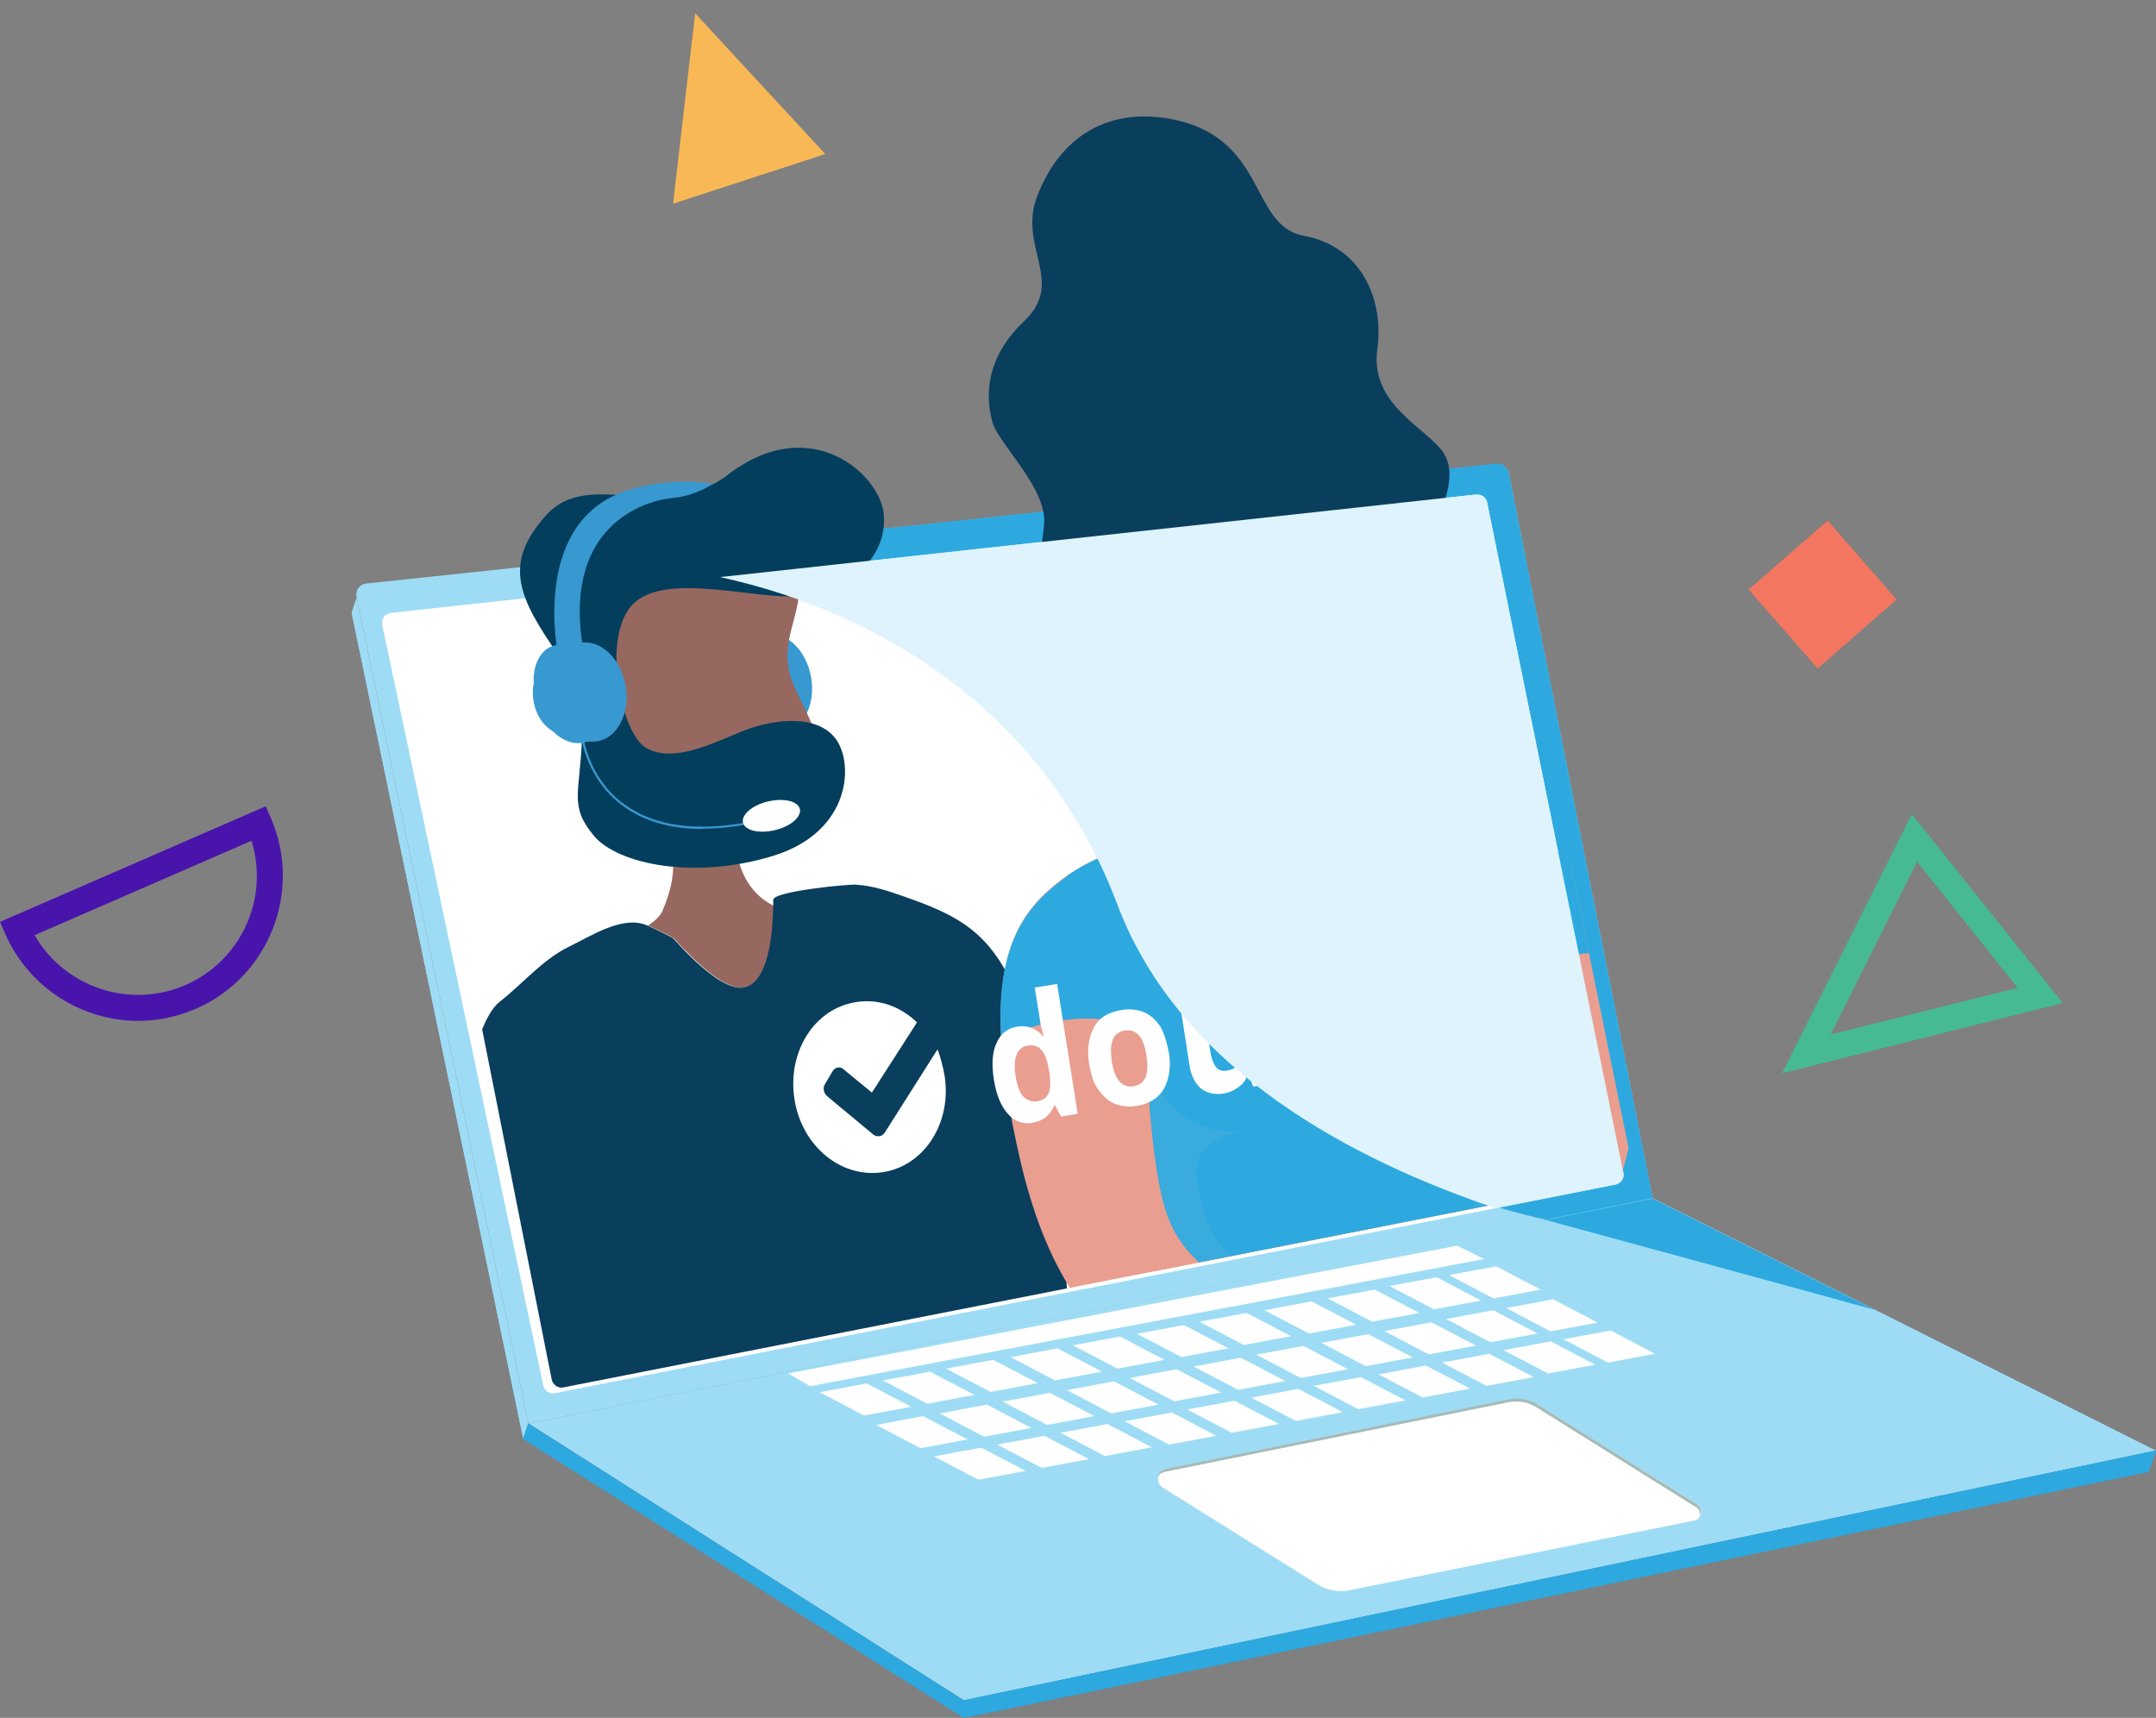 <?xml version="1.0" encoding="UTF-8"?>
<svg xmlns="http://www.w3.org/2000/svg" xmlns:xlink="http://www.w3.org/1999/xlink" viewBox="0 0 71.24 56.76">
  <rect x="0" y="0" width="71.24" height="56.76" fill="#808080" stroke="none"/>
  <defs>
    <style>
      .cls-1 {
        fill: none;
      }

      .cls-2, .cls-3, .cls-4, .cls-5, .cls-6 {
        fill-rule: evenodd;
      }

      .cls-2, .cls-7 {
        fill: #2da9e0;
      }

      .cls-8, .cls-9 {
        isolation: isolate;
      }

      .cls-8, .cls-10 {
        opacity: .3;
      }

      .cls-3 {
        fill: #b2c3c1;
      }

      .cls-4, .cls-11 {
        fill: #fff;
      }

      .cls-12 {
        fill: #033e5d;
      }

      .cls-13 {
        fill: #3697cc;
      }

      .cls-14 {
        fill: #46bb91;
      }

      .cls-15 {
        fill: #dff3fc;
      }

      .cls-16 {
        fill: #9edcf6;
      }

      .cls-17 {
        mix-blend-mode: multiply;
      }

      .cls-5 {
        fill: #e99e90;
      }

      .cls-18 {
        fill: #f9b856;
      }

      .cls-19 {
        fill: #4914ac;
      }

      .cls-20 {
        fill: #3898d0;
      }

      .cls-21 {
        fill: #a5bbb8;
      }

      .cls-22 {
        fill: #f37661;
      }

      .cls-23 {
        fill: #97685f;
      }

      .cls-6, .cls-24 {
        fill: #0a3e5d;
      }

      .cls-25 {
        clip-path: url(#clippath);
      }
    </style>
    <clipPath id="clippath">
      <path class="cls-1" d="M10.29,3.85s-.09.02-.13.04c-.04.02-.08.06-.1.09-.03.04-.05.08-.06.13,0,.05,8.23,41.47,8.23,41.47.02.09.07.16.14.21.07.05.16.07.25.05l35.05-6.89c.09-.02.17-.07.22-.14s.07-.17.05-.25l-4.5-22.14c-.02-.08-2.97-16.37-3.04-16.42-.07-.05-36.11,3.85-36.11,3.85Z"/>
    </clipPath>
  </defs>
  <g class="cls-9">
    <g id="Layer_1" data-name="Layer 1">
      <g>
        <g>
          <path class="cls-14" d="M58.89,35.45l4.28-8.55,4.99,6.24-9.27,2.32ZM63.34,28.48l-2.85,5.7,6.18-1.54-3.32-4.16Z"/>
          <path class="cls-18" d="M22.97.44l-.73,6.29,5.03-1.64L22.97.44Z"/>
          <path class="cls-22" d="M57.78,19.48l2.28,2.61,2.61-2.28-2.28-2.61-2.61,2.28Z"/>
          <path class="cls-19" d="M4.57,33.73c-1.85,0-3.61-1.08-4.4-2.88l-.17-.39,8.78-3.82.17.39c1.05,2.42-.06,5.25-2.48,6.3-.62.27-1.27.4-1.9.4ZM1.14,30.89c.98,1.72,3.13,2.46,4.98,1.66,1.86-.81,2.78-2.88,2.19-4.77l-7.17,3.12Z"/>
        </g>
        <g>
          <g>
            <path class="cls-16" d="M31.86,56.18l39.38-8.25-16.63-8.34-37.15,7.44,14.39,9.15Z"/>
            <path class="cls-16" d="M12.1,19.28l37.34-3.95c.09-.01.19.01.26.07s.13.14.15.23l4.76,23.97-37.15,7.43-5.68-27.31c-.01-.05,0-.1,0-.15.01-.05.03-.1.06-.14.03-.04.07-.08.11-.1.04-.03.09-.04.15-.05Z"/>
            <path class="cls-13" d="M71.24,47.93l-.24.7-39.15,8.13-14.57-9.22.17-.51,14.39,9.15,39.38-8.25Z"/>
            <path class="cls-16" d="M17.29,47.54l-5.67-27.29.16-.49,5.67,27.26-.17.51Z"/>
            <path class="cls-7" d="M71.24,47.93l-.24.7-39.15,8.13-14.57-9.22.17-.51,14.39,9.15,39.38-8.25Z"/>
            <path class="cls-16" d="M17.29,47.54l-5.67-27.29.16-.49,5.67,27.26-.17.51Z"/>
            <path class="cls-11" d="M48.79,16.34l-35.87,3.91s-.09.02-.13.04c-.04.02-.08.06-.1.09-.03.04-.05.08-.06.13,0,.05,0,.09,0,.14l5.32,25.12c.02.09.07.16.14.21.07.05.16.07.25.05l35.05-6.89c.09-.02.17-.07.22-.14s.07-.17.05-.25l-4.5-22.14c-.02-.08-.06-.15-.13-.2-.07-.05-.15-.07-.23-.06Z"/>
            <path class="cls-11" d="M44.61,52.54l11.37-2.3c.06-.01.11-.04.15-.08.04-.04.07-.09.08-.15.01-.06,0-.12-.02-.17-.02-.05-.06-.1-.11-.13l-5.27-3.3c-.27-.17-.6-.23-.92-.17l-11.36,2.3c-.07.01-.13.04-.17.09-.05.05-.08.11-.09.17-.01.07,0,.13.02.2.03.06.07.11.13.15l5.1,3.19c.33.21.72.28,1.1.2Z"/>
            <path class="cls-7" d="M21.57,18.27l27.87-2.95c.09-.01.19.01.26.07s.13.14.15.23l4.76,23.97-3.53.71c-1.74-.38-4.57-1.23-8.19-3.46-4.86-2.99-3.58-7.26-7.93-12.5-3.2-3.83-10.45-5.45-13.38-6.07Z"/>
            <path class="cls-21" d="M56.04,49.8l-5.27-3.3c-.27-.17-.6-.23-.92-.17l-11.36,2.3s-.1.03-.14.06c-.04.03-.07.07-.09.11.01-.07.04-.13.09-.18.05-.05.11-.08.17-.09l11.36-2.3c.32-.06.65,0,.92.17l5.27,3.3c.06.04.11.1.13.17.02.07,0,.15-.03.21,0-.05,0-.11-.02-.16-.02-.05-.06-.09-.11-.12Z"/>
            <path class="cls-15" d="M23.77,19.07l25-2.73c.08,0,.17.01.24.06.07.05.12.12.13.21l4.5,22.14c.02.09,0,.18-.05.25-.05.07-.13.13-.22.14l-3.95.78c-4.61-1.55-10.41-4.51-12.49-10.01-2.35-6.24-7.62-9.64-13.17-10.85Z"/>
            <path class="cls-7" d="M61.95,43.28c-4.65-1.28-10.87-2.97-10.87-2.97l3.53-.71,7.34,3.68Z"/>
            <path class="cls-11" d="M49.35,42.9l1.56-.29-1.47-.77-1.56.29,1.47.77Z"/>
            <path class="cls-11" d="M47.38,43.26l1.56-.29-1.47-.77-1.56.29,1.47.77Z"/>
            <path class="cls-11" d="M45.34,43.67l1.56-.29-1.47-.77-1.56.29,1.47.77Z"/>
            <path class="cls-11" d="M43.25,44.06l1.56-.29-1.47-.77-1.56.29,1.47.77Z"/>
            <path class="cls-11" d="M41.1,44.44l1.56-.29-1.47-.77-1.56.29,1.47.77Z"/>
            <path class="cls-11" d="M39.03,44.84l1.56-.29-1.47-.77-1.55.29,1.47.77Z"/>
            <path class="cls-11" d="M36.92,45.22l1.56-.29-1.47-.77-1.56.29,1.47.77Z"/>
            <path class="cls-11" d="M34.85,45.61l1.56-.29-1.47-.77-1.55.29,1.47.77Z"/>
            <path class="cls-11" d="M32.73,45.99l1.56-.29-1.47-.77-1.56.29,1.47.77Z"/>
            <path class="cls-11" d="M30.64,46.38l1.56-.29-1.47-.77-1.56.29,1.47.77Z"/>
            <path class="cls-11" d="M28.55,46.77l1.56-.29-1.47-.77-1.56.29,1.47.77Z"/>
            <path class="cls-11" d="M51.23,43.99l1.56-.29-1.47-.77-1.55.29,1.47.77Z"/>
            <path class="cls-11" d="M49.25,44.35l1.56-.29-1.47-.77-1.56.29,1.47.77Z"/>
            <path class="cls-11" d="M47.21,44.75l1.56-.29-1.47-.77-1.56.29,1.47.77Z"/>
            <path class="cls-11" d="M45.12,45.14l1.56-.29-1.47-.77-1.55.29,1.47.77Z"/>
            <path class="cls-11" d="M42.98,45.53l1.56-.29-1.47-.77-1.56.29,1.47.77Z"/>
            <path class="cls-11" d="M40.91,45.92l1.56-.29-1.47-.77-1.56.29,1.47.77Z"/>
            <path class="cls-11" d="M38.8,46.3l1.55-.29-1.47-.77-1.55.29,1.47.77Z"/>
            <path class="cls-11" d="M36.72,46.7l1.56-.29-1.47-.77-1.56.29,1.47.77Z"/>
            <path class="cls-11" d="M34.6,47.08l1.56-.29-1.47-.77-1.56.29,1.47.77Z"/>
            <path class="cls-11" d="M32.52,47.47l1.56-.29-1.47-.77-1.56.29,1.47.77Z"/>
            <path class="cls-11" d="M30.42,47.85l1.55-.29-1.47-.77-1.55.29,1.47.77Z"/>
            <path class="cls-11" d="M53.13,45.02l1.56-.29-1.47-.77-1.56.29,1.47.77Z"/>
            <path class="cls-11" d="M51.15,45.38l1.56-.29-1.47-.77-1.56.29,1.47.77Z"/>
            <path class="cls-11" d="M49.12,45.79l1.56-.29-1.47-.77-1.56.29,1.47.77Z"/>
            <path class="cls-11" d="M47.02,46.17l1.56-.29-1.47-.76-1.56.29,1.47.77Z"/>
            <path class="cls-11" d="M44.88,46.56l1.56-.29-1.47-.77-1.56.29,1.47.77Z"/>
            <path class="cls-11" d="M42.81,46.95l1.56-.29-1.47-.77-1.55.29,1.47.77Z"/>
            <path class="cls-11" d="M40.7,47.34l1.56-.29-1.47-.77-1.56.29,1.47.77Z"/>
            <path class="cls-11" d="M38.63,47.73l1.56-.29-1.47-.77-1.56.29,1.47.77Z"/>
            <path class="cls-11" d="M36.5,48.11l1.56-.29-1.47-.77-1.55.29,1.47.77Z"/>
            <path class="cls-11" d="M34.42,48.5l1.56-.29-1.47-.77-1.56.29,1.47.77Z"/>
            <path class="cls-11" d="M32.33,48.89l1.56-.29-1.47-.77-1.56.29,1.47.77Z"/>
            <path class="cls-11" d="M48.14,41.16l-22.1,4.22.73.42,22.27-4.2-.89-.44Z"/>
          </g>
          <g class="cls-25">
            <g>
              <path class="cls-20" d="M25.88,24.21c.67-.12,1.08-.95.92-1.84-.16-.9-.83-1.53-1.5-1.41-.67.12-1.08.95-.92,1.84.16.9.83,1.53,1.5,1.41Z"/>
              <g>
                <path class="cls-1" d="M32.54,47.44c-.11.35-.22.68-.33,1,.04.02.09.04.13.05.07-.35.14-.7.2-1.05Z"/>
                <path class="cls-23" d="M33.31,52.44c.8-.64.8-1.61.8-1.77,0-.06-.08-.18-.19-.31-.44.96-.98,1.88-1.61,2.74.3-.14.63-.37,1-.66Z"/>
                <path class="cls-23" d="M24.57,32.63c.84-.12.99-1.76,1-2.7-1.08-.54-1.26-1.67-1.26-2.27,0-.8.8,0,2.09-1.29,1.29-1.29.48-2.25-.16-3.7-.64-1.45.32-2.25.16-3.7s-1.61-2.25-1.61-2.25c-7.23.32-4.98,4.99-5.3,7.24-.32,2.25,1.61,3.06,2.25,3.54.64.48.64,1.45.16,2.57-.08.2-.26.36-.49.51.43.19.74.35.85.42.78.86,1.72,1.71,2.31,1.63Z"/>
                <path class="cls-23" d="M30.2,52.44c.44.36.92.72,1.17.8.17.06.36.05.58,0l-.6-.71s-.43-.03-1.15-.09Z"/>
                <path class="cls-23" d="M32.21,48.43c-.48,1.44-.86,2.44-.92,2.6v.02c0,.15.01.3.02.45l.02.31c.43-1.08.77-2.19,1.02-3.33-.04-.02-.09-.04-.13-.05Z"/>
                <path class="cls-24" d="M15.83,45.07c2.4,2.1,9.31,5.72,10.51,6.94.81.11,1.57.2,2.24.27.63.07,1.18.12,1.62.16.72.06,1.15.09,1.15.09l.6.71.13.16c.08-.1.15-.2.22-.3.63-.86,1.17-1.78,1.61-2.74,1.03-2.26,1.51-4.74,1.37-7.25-.17-3.46-.52-6.4-1.18-8.7-.4-1.37-.83-2.77-2-3.7-.66-.52-1.46-.82-2.26-1.1-.51-.18-1.03-.35-1.57-.38-.24-.02-2.72.22-2.72.5,0,.06,0,.13,0,.2-.02.94-.16,2.58-1,2.7-.6.08-1.54-.77-2.31-1.63-.12-.07-.43-.23-.85-.42-.81-.36-1.88.36-2.59.7-.88.43-1.5,1.2-2.29,1.82-1.42,1.13-2.07,8.91-.69,11.96ZM31.33,51.82l-.02-.31c0-.15-.01-.3-.02-.45v-.02c.06-.16.44-1.16.92-2.6.11-.31.22-.65.33-1-.06.35-.12.7-.2,1.05-.24,1.14-.58,2.25-1.02,3.33Z"/>
                <path class="cls-24" d="M19.52,50.56l-.09.08c1.56.45,3.26.8,4.88,1.07-2.3-1.71-4.74-3.74-6.4-5.24.49,1.17,1.03,2.52,1.61,4.09Z"/>
              </g>
              <path class="cls-23" d="M24.09,16.77c.54.75,1.5,2.33,1.26,3.73-.32,1.93.96,1.45.48,2.25-.41.69.16,2.25.16,2.25l1.07-.24c-.07-.64-.48-1.3-.83-2.09-.64-1.45.32-2.25.16-3.7-.02-.19-.07-.37-.13-.55l-2-1.67-.18.02Z"/>
              <path class="cls-12" d="M19.24,24.37s-.27-1.97-.8-2.74c-1.3-1.88-1.84-2.99-.4-4.6,1.45-1.61,3.84.32,6.02-1.35,2.73-2.09,5.01,0,5.14,1.29.16,1.61-1.45,2.74-3.05,2.74s-4.34-.8-5.3.32c-.96,1.13-.32,4.18.48,4.67.8.48,1.93,0,3.05-.48,1.12-.48,2.57-.64,3.21.16.64.8.55,3.09-2.02,3.89-2.57.8-5.14.31-5.95-.66-.83-1-.45-1.4-.39-3.23Z"/>
              <path class="cls-12" d="M23.54,27.39c-1.07,0-1.96-.26-2.65-.77-1.2-.89-1.36-2.24-1.36-2.26h.07s.16,1.34,1.33,2.2c1,.74,2.43.94,4.23.58v.07c-.57.11-1.12.17-1.62.17Z"/>
              <path class="cls-12" d="M25.93,27.43c.52-.12.89-.44.83-.7-.06-.26-.53-.37-1.05-.25-.52.12-.89.44-.83.7.06.26.53.37,1.05.25Z"/>
              <path class="cls-12" d="M22.5,16.48c.07,0,.14-.02.21-.03l.85-.44-.83-.08c-.53.01-1.06.09-1.58.25-3.34.95-2.4,5.45-2.4,5.45.13-.07.28-.11.43-.11s.3.04.43.11c-.8-4.29,2.07-5.07,2.89-5.15Z"/>
              <path class="cls-20" d="M19.59,24.49c.67-.12,1.08-.95.92-1.84-.16-.9-.83-1.53-1.5-1.41-.67.12-1.08.95-.92,1.84s.83,1.53,1.5,1.41Z"/>
              <path class="cls-20" d="M19.75,24.49c.67-.12,1.08-.95.92-1.84-.16-.9-.83-1.53-1.5-1.41-.67.12-1.08.95-.92,1.84.16.9.83,1.53,1.5,1.41Z"/>
              <path class="cls-20" d="M19.59,24.49c.67-.12,1.08-.95.92-1.84-.16-.9-.83-1.53-1.5-1.41-.67.12-1.08.95-.92,1.84s.83,1.53,1.5,1.41Z"/>
              <path class="cls-20" d="M19.27,24.54c.67-.12,1.08-.95.92-1.84-.16-.9-.83-1.53-1.5-1.41-.67.12-1.08.95-.92,1.84.16.9.83,1.53,1.5,1.41Z"/>
              <path class="cls-20" d="M18.81,23.82c.51-.09.82-.73.7-1.42-.13-.69-.64-1.17-1.15-1.08-.51.09-.82.73-.7,1.42.13.69.64,1.17,1.15,1.08Z"/>
              <path class="cls-20" d="M18.78,24.25c.51-.09.83-.73.71-1.42-.12-.69-.64-1.18-1.15-1.08-.51.09-.83.73-.71,1.42.12.69.64,1.18,1.15,1.08Z"/>
              <path class="cls-20" d="M23.22,27.39c-1.07,0-1.96-.26-2.65-.77-1.2-.89-1.36-2.24-1.36-2.26h.07s.16,1.34,1.33,2.2c1,.74,2.42.94,4.23.58v.07c-.57.11-1.12.17-1.62.17Z"/>
              <path class="cls-11" d="M25.6,27.43c.52-.12.89-.44.83-.7-.06-.26-.53-.37-1.05-.25-.52.12-.89.44-.83.7.06.26.53.37,1.05.25Z"/>
              <path class="cls-20" d="M18.44,21.63s-.95-4.5,2.4-5.46c.88-.26,1.81-.32,2.72-.18-.42.26-.89.43-1.38.47-.82.08-3.69.87-2.88,5.15-.13-.07-.28-.11-.43-.11-.15,0-.3.04-.43.12Z"/>
              <g>
                <path class="cls-5" d="M35.24,28.95c1.73-1.24,4.78-1.65,6.44-1.97,1.22-.23,1.24-1.89,1.16-2.75-.79-.19-1.5-.62-2.04-1.23-.54-.61-.87-1.37-.96-2.18-.04-1.06-1.3-4.46,4.49-4.96,0,0,1.3.59,1.47,1.86.17,1.27.21,1.79.95,2.63.9,1.01.81,3.2-1.01,3.91.05.8-.1,2.44.97,2.38,1.38-.08,5.68.31,6.96,4.85,1.44,5.11-.58,11.21-4.34,13.03-2.76,1.34-8.34,1.46-8.34,1.46-2.39-.31-5.78-1.22-7.27-7.61-1.49-6.39-.21-8.19,1.51-9.42Z"/>
                <path class="cls-5" d="M46.72,26.61h.52c-.45.84-.86,1.4-1.1,1.2-.72-.62-.62-3.86-.62-3.86.36-.31.61-.74.68-1.21.08-.47,0-.96-.25-1.37,0,0,.47-.5,0-.65-.15-.06-.28-.15-.39-.26-.11-.12-.19-.26-.23-.41-.3-1.01-.73-1.98-1.29-2.87l1.24-.62c.29.32.48.72.54,1.14.17,1.26.2,1.79.95,2.63.9,1.01.81,3.2-1.01,3.91.03.79-.12,2.43.95,2.37Z"/>
                <path class="cls-5" d="M42.68,42.83l7.55-12.78s3.12,5.11-.93,11.92c-4.05,6.81-6.62.86-6.62.86Z"/>
                <path class="cls-6" d="M46.98,20.59s-.35-1.48.15-2.6c.5-1.12,1.16-2.36.46-3.17s-2.31-1.55-2.08-3.28-.58-3.41-2.43-3.75c-1.85-.34-1.16-3.41-4.65-3.9-2.1-.28-3.49.86-4.15,2.57-.67,1.7.95,2.83-.44,4.15-1.39,1.32-1.24,2.66-1.04,3.36s1.81,2.17,1.7,3.36-.73,3.1,2.01,4.36c2.74,1.27,1.5,2.63,3.35,3.22,1.42.45,3.07-.5,3.07-.5-.47-.85-1.18-1.54-2.04-1.99-.93-.5-.58-1.51.15-1.24,0,0-.27-1.16.27-1.77s.43-2.2,1.89-1.51c1.46.69,1.7-1.22,2.36-.49s-.21,1.29,1.43,3.15Z"/>
                <path class="cls-5" d="M36.45,32.98s-.59,3.63.44,6.79c1.03,3.17,3.34,3.88,5.8,4.57,2.46.69,3.49.97,3.9.97s1.19.69,2.85.91c1.66.22,2.09-1.55,2.09-1.55l-15.08-11.69Z"/>
                <path class="cls-2" d="M35.24,28.95c1.73-1.24,4.79-1.65,6.44-1.97.2-.04.39-.12.55-.25.36.54,1.29,1.65,2.68,1.43.4-.05.77-.22,1.06-.5.29-.28.48-.65.54-1.04.07,0,.14,0,.21,0,1.38-.08,5.91.55,6.96,4.85-1.32-.06-2.63.16-3.86.65,0,0,1.31,1.59.48,3.46-.28.59-.49,1.21-.62,1.86-.26,1.79-.76,3.53-1.5,5.18l-6.58.49c-.2,0-1.8-1.06-2.48-1.94-.47-.62-.71-1.3-.9-2.52-.23-1.52-.33-3.05-.31-4.58-1.95-.88-3.98-.15-4.83.25-.19-3.21.88-4.43,2.15-5.35Z"/>
                <g class="cls-10">
                  <g class="cls-8">
                    <path class="cls-3" d="M41.26,37.36s-1.92.15-1.72,1.57c.2,1.42.62,2.64,2.56,3.56.27.11.49.29.65.54l-1.13.08c-.2,0-1.8-1.06-2.48-1.94-.47-.62-.71-1.3-.9-2.52-.22-1.5-.33-3.02-.31-4.54-.02.41.05,3.55,3.34,3.26Z"/>
                  </g>
                </g>
                <g class="cls-10">
                  <g class="cls-8">
                    <path class="cls-3" d="M48.11,41.65s1.24-3.57,1.18-4.21c-.06-.63-1.18-.71-1.18-.71l.9-.19c.75-.27,1.24-1,1.48-1.48-.1.31-.22.62-.35.91-.25.58-.42,1.18-.51,1.81-.26,1.79-.76,3.53-1.5,5.18l-.52.04.5-1.35Z"/>
                  </g>
                </g>
              </g>
            </g>
          </g>
          <g>
            <path class="cls-4" d="M34.12,37.1c-.32.05-.59-.04-.82-.3s-.38-.63-.46-1.13-.05-.93.09-1.21c.14-.32.37-.49.69-.54.34-.05.62.06.85.32h.02c-.08-.23-.12-.44-.14-.62l-.16-.99.74-.12.68,4.29-.55.09-.2-.37h-.02c-.14.32-.37.52-.71.57ZM34.26,36.39c.18-.03.31-.1.38-.25.07-.14.08-.36.04-.67l-.02-.1c-.05-.34-.14-.57-.25-.68-.12-.14-.26-.17-.47-.14-.16.03-.29.13-.35.3-.07.17-.08.41-.03.72s.13.51.24.65c.14.14.29.19.45.17ZM36.73,35.04c.05.31.13.54.25.68.12.14.27.2.47.17s.33-.13.4-.3c.07-.17.08-.41.03-.72s-.13-.54-.24-.65c-.12-.14-.27-.2-.47-.17s-.33.13-.4.3-.08.39-.03.7ZM38.62,34.74c.08.49.02.9-.16,1.23-.18.32-.49.5-.9.57-.25.04-.49.02-.72-.07s-.39-.26-.55-.47-.24-.5-.3-.83c-.08-.49-.02-.9.16-1.23s.49-.5.92-.57c.25-.04.49-.02.72.07s.39.26.55.47c.13.25.22.52.27.84ZM41.41,35.9l-.15-.38h-.05c-.04.17-.14.3-.29.4-.13.1-.3.18-.48.21-.32.05-.57-.02-.76-.17-.19-.16-.33-.43-.38-.79l-.32-2.06.74-.12.28,1.8c.04.23.11.38.19.48s.21.13.37.1c.21-.03.36-.14.42-.31.07-.17.07-.44.01-.8l-.23-1.43.74-.12.49,3.1-.57.09ZM44.62,32.22l.07.42-.39.2c.09.12.16.27.19.45.05.34,0,.61-.18.83s-.44.36-.8.42l-.14.02h-.12c-.06.08-.09.14-.08.22.02.13.17.16.44.12l.46-.07c.3-.05.54,0,.72.1.19.13.29.33.33.61.06.36-.04.67-.26.89-.24.25-.6.39-1.1.47-.39.06-.68.03-.91-.1s-.36-.32-.4-.58c-.03-.18,0-.35.09-.49.07-.14.22-.25.42-.33-.07-.02-.15-.08-.24-.15-.06-.07-.12-.17-.13-.25-.02-.13,0-.21.05-.3s.11-.18.22-.27c-.15-.06-.28-.14-.4-.28s-.17-.32-.2-.53c-.05-.34,0-.61.18-.83.16-.21.41-.36.78-.42.07-.01.16-.03.28-.02s.16,0,.21,0l.92-.12h0ZM43.09,36.09c.02.1.08.2.18.26.1.06.25.07.43.04.28-.04.47-.13.6-.23.15-.1.2-.24.18-.37-.02-.1-.08-.2-.17-.21-.1-.04-.24-.04-.43-.01l-.39.06c-.14.02-.25.07-.33.16-.06.06-.09.17-.07.3ZM42.97,33.52c.02.16.07.31.15.38.09.09.19.13.32.11s.24-.09.27-.2c.05-.11.05-.25.03-.4-.06-.36-.22-.52-.5-.48-.23.04-.34.24-.28.6ZM47.31,34.03c.05.31,0,.56-.18.78-.16.19-.44.34-.83.4-.21.03-.37.03-.51.03s-.29-.03-.41-.07l-.11-.7c.15.06.32.08.49.11.19.02.33.03.47,0,.28-.04.4-.14.37-.33-.01-.08-.04-.13-.07-.15-.05-.04-.1-.06-.2-.1s-.22-.07-.37-.13c-.22-.07-.4-.12-.5-.21-.1-.06-.19-.16-.25-.25-.06-.1-.11-.22-.13-.41-.05-.29.01-.51.18-.67.16-.19.42-.31.77-.36.32-.05.66-.02,1,.08l-.14.63c-.15-.06-.27-.09-.42-.09-.12-.03-.24-.02-.38,0-.23.04-.31.13-.29.26.01.08.07.12.15.19.08.04.25.09.5.16.22.07.4.12.5.21.1.06.19.16.27.25.04.07.08.2.1.36Z"/>
            <path class="cls-4" d="M31.21,35.53c.25,1.56-.66,2.99-2.04,3.2s-2.68-.86-2.92-2.42.66-2.99,2.04-3.2c.74-.12,1.46.14,2.01.67l-1.49,2.32-.95-.78c-.05-.04-.1-.06-.17-.05s-.13.05-.17.11l-.26.44c-.04.06-.05.11-.04.19s.04.13.1.2l1.54,1.28c.05.04.13.06.2.05s.11-.04.17-.11l1.75-2.76c.09.25.18.56.23.87Z"/>
          </g>
          <g class="cls-17">
            <path class="cls-15" d="M23.77,19.07l25-2.73c.08,0,.17.01.24.06.07.05.12.12.13.21l4.5,22.14c.02.09,0,.18-.05.25-.05.07-.13.13-.22.14l-3.95.78c-4.61-1.55-10.41-4.51-12.49-10.01-2.35-6.24-7.62-9.64-13.17-10.85Z"/>
          </g>
        </g>
      </g>
    </g>
  </g>
</svg>